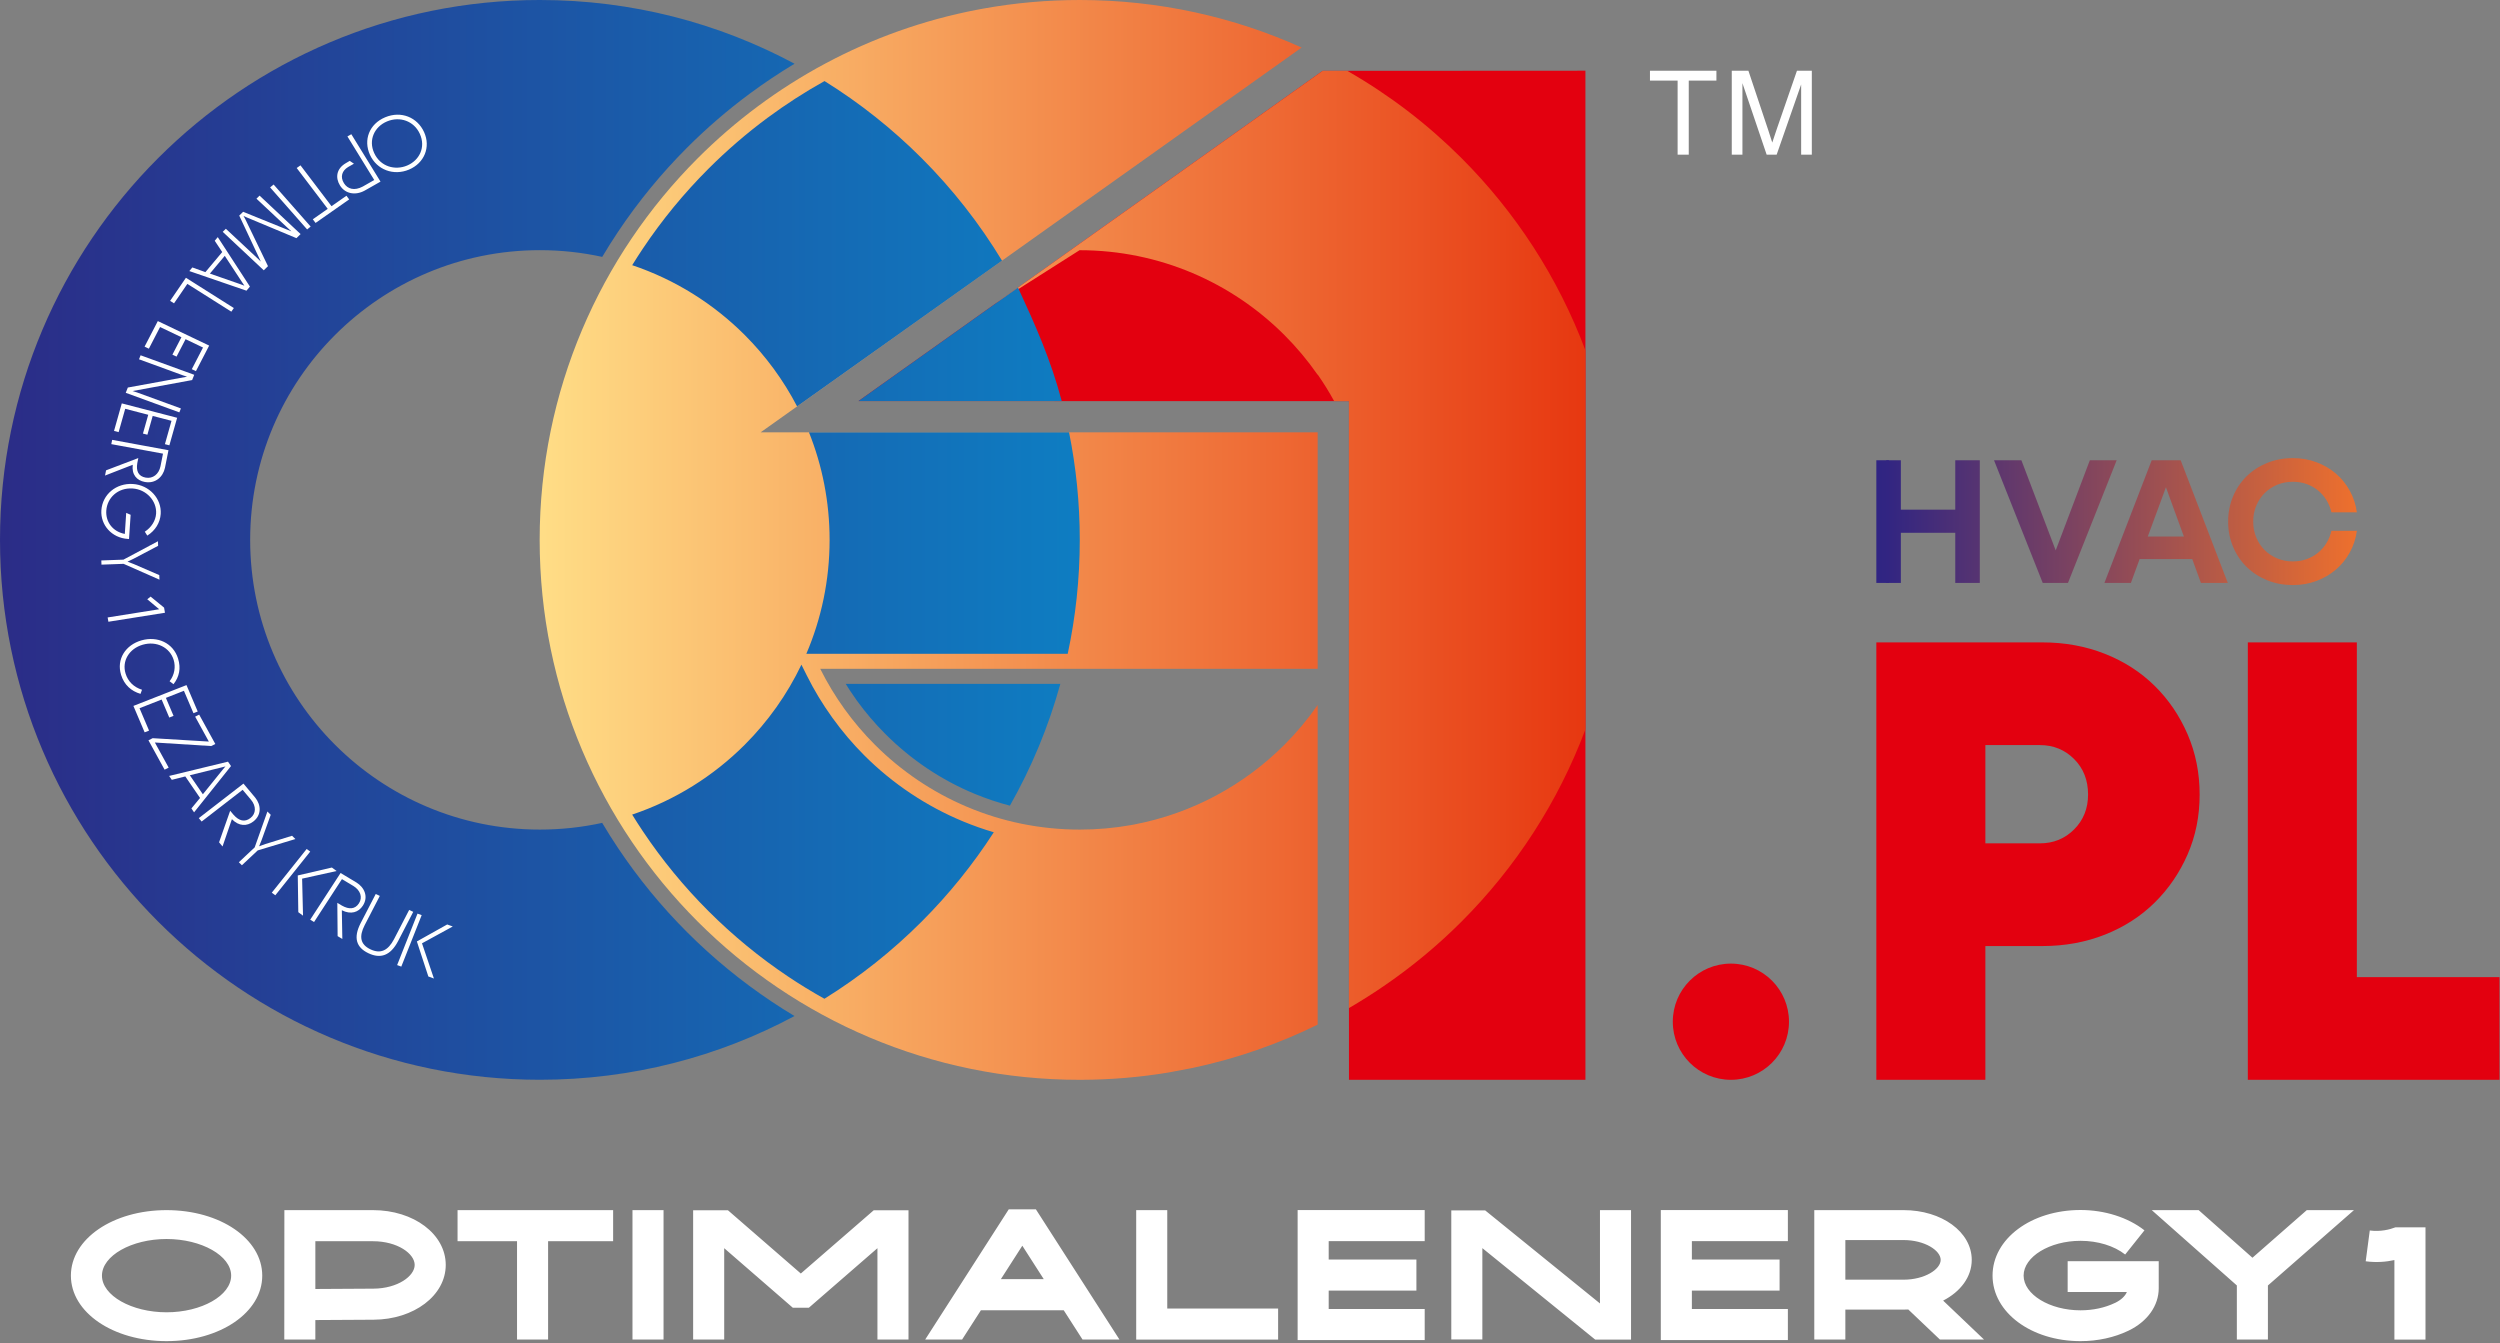 <?xml version="1.0" encoding="UTF-8" standalone="no"?> <svg xmlns="http://www.w3.org/2000/svg" xmlns:xlink="http://www.w3.org/1999/xlink" xmlns:serif="http://www.serif.com/" width="100%" height="100%" viewBox="0 0 914 491" version="1.1" xml:space="preserve" style="fill-rule:evenodd;clip-rule:evenodd;stroke-linejoin:round;stroke-miterlimit:2;"><rect x="0" y="0" width="914" height="491" fill="#808080" stroke="none"/><g id="Warstwa-1" serif:id="Warstwa 1"><path d="M579.63,25.846l-96.053,0.055l-169.744,120.735l179.342,0.013l0,221.91l0.006,26.219l86.455,-0l-0.006,-368.932Z" style="fill:#e3000f;"></path><path d="M394.683,394.778l0.519,-0c10.89,-0.029 21.575,-0.94 31.984,-2.668l8.855,-1.676c16.041,-3.412 31.362,-8.776 45.702,-15.83l0,-116.858c-3.619,5.208 -7.689,10.077 -12.16,14.55c-14.674,14.671 -33.636,25.06 -54.846,29.125l-1.222,0.225l-0.004,0.003c-6.087,1.085 -12.35,1.65 -18.747,1.65c-29.253,-0 -55.736,-11.855 -74.901,-31.019c-8.067,-8.068 -14.839,-17.434 -19.978,-27.756l181.858,0l0,-86.455l-203.658,0l197.791,-140.683c-24.745,-11.17 -52.203,-17.386 -81.112,-17.386c-11.948,-0 -23.647,1.061 -35.01,3.098l-0.007,-0c-0.783,0.138 -1.566,0.286 -2.347,0.433c-39.553,7.565 -74.917,26.93 -102.283,54.299c-35.72,35.718 -57.815,85.068 -57.815,139.565c0,54.503 22.095,103.847 57.815,139.569c35.719,35.718 85.067,57.814 139.566,57.814Zm184.947,-128.095l0,-138.604c-9.989,-26.628 -25.564,-50.53 -45.299,-70.265c-12.4,-12.4 -26.441,-23.156 -41.77,-31.916l-8.984,0.003l-119.802,85.214l30.908,-19.638c29.253,0 55.734,11.854 74.9,31.021c4.471,4.469 8.541,9.338 12.16,14.548l0,-0.128c2.174,3.121 4.181,6.364 6.016,9.718l5.416,0l0,221.923c4.228,-2.466 8.423,-5.098 12.578,-7.943c10.26,-6.988 19.828,-14.918 28.578,-23.67c19.735,-19.734 35.31,-43.634 45.299,-70.263Z" style="fill:url(#_Linear1);"></path><path d="M613.337,56.546l0,-27.082l-10.113,0l-0,-3.6l24.297,0l0,3.6l-10.113,0l-0,27.082l-4.071,0Zm19.797,0l-0,-30.682l6.085,0l7.257,21.72c0.671,2.02 1.157,3.535 1.463,4.543c0.351,-1.115 0.9,-2.759 1.644,-4.923l7.384,-21.34l5.435,0l-0,30.682l-3.9,0l0,-25.666l-8.955,25.666l-3.657,0l-8.855,-26.14l0,26.14l-3.901,0Z" style="fill:#fff;fill-rule:nonzero;"></path><path d="M197.383,0c33.668,0 65.367,8.434 93.104,23.302c-5.625,3.375 -11.076,7.016 -16.337,10.907c-8.131,6.014 -15.794,12.621 -22.912,19.739c-9.383,9.381 -17.86,19.701 -25.28,30.798c-2.007,3.002 -3.936,6.06 -5.785,9.175c-7.341,-1.611 -14.966,-2.46 -22.79,-2.46c-29.254,0 -55.736,11.856 -74.901,31.021c-19.165,19.164 -31.02,45.645 -31.02,74.901c-0,29.25 11.855,55.734 31.02,74.897c19.165,19.166 45.647,31.019 74.901,31.019c7.819,-0 15.439,-0.847 22.775,-2.455c1.853,3.123 3.787,6.19 5.8,9.2c7.42,11.101 15.897,21.417 25.28,30.798c9.379,9.381 19.698,17.859 30.798,25.282c2.764,1.848 5.577,3.63 8.437,5.344c-27.734,14.863 -59.429,23.296 -93.09,23.296c-54.501,-0 -103.849,-22.095 -139.569,-57.818c-35.72,-35.716 -57.814,-85.066 -57.814,-139.563c-0,-54.503 22.094,-103.849 57.814,-139.569c35.72,-35.721 85.068,-57.814 139.569,-57.814Zm104.063,29.636c12.904,8.022 24.814,17.49 35.502,28.178c11.233,11.235 21.118,23.817 29.393,37.484l-74.922,53.288c-5.027,-9.671 -11.502,-18.468 -19.138,-26.104c-11.434,-11.433 -25.472,-20.266 -41.149,-25.528c1.268,-2.056 2.572,-4.09 3.914,-6.093c7.011,-10.478 15.044,-20.247 23.951,-29.153c6.754,-6.752 14.001,-13.006 21.68,-18.686c6.605,-4.885 13.54,-9.359 20.769,-13.386Zm86.727,117l-74.34,0l58.351,-41.505c6.48,14.055 11.961,26.33 15.989,41.505Zm2.673,11.433c2.568,12.705 3.916,25.85 3.916,39.314c0,14.288 -1.521,28.223 -4.406,41.651l-95.56,0c5.473,-12.782 8.505,-26.866 8.505,-41.651c0,-13.894 -2.675,-27.16 -7.535,-39.314l95.08,0Zm-3.183,91.943c-4.339,15.719 -10.573,30.652 -18.442,44.537c-4.429,-1.156 -8.731,-2.606 -12.887,-4.327c-6.096,-2.524 -11.898,-5.644 -17.329,-9.277c-5.481,-3.671 -10.592,-7.874 -15.262,-12.543c-1.957,-1.96 -3.817,-3.971 -5.566,-6.028c-1.763,-2.066 -3.432,-4.191 -4.998,-6.368c-0.831,-1.154 -1.661,-2.365 -2.483,-3.623c-0.515,-0.786 -1.015,-1.577 -1.505,-2.371l78.472,0Zm-24.331,54.265c-7.628,11.816 -16.481,22.767 -26.384,32.669c-10.701,10.703 -22.622,20.18 -35.54,28.203c-4.535,-2.527 -8.957,-5.234 -13.258,-8.115c-10.481,-7.012 -20.246,-15.042 -29.153,-23.952c-8.907,-8.908 -16.94,-18.671 -23.951,-29.153c-1.347,-2.011 -2.657,-4.049 -3.928,-6.115c15.682,-5.265 29.725,-14.096 41.163,-25.534c8.462,-8.464 15.5,-18.353 20.721,-29.277l1.973,3.964c1.329,2.666 2.775,5.291 4.327,7.863c1.552,2.565 3.222,5.089 5.002,7.563c1.788,2.486 3.657,4.876 5.594,7.156c1.956,2.309 3.989,4.514 6.086,6.61c5.145,5.147 10.808,9.797 16.906,13.872c6.031,4.03 12.488,7.495 19.283,10.307c3.63,1.504 7.353,2.819 11.159,3.939Z" style="fill:url(#_Linear2);"></path><path d="M148.844,60.524c-4.403,1.849 -9.759,0.441 -12.052,-4.59c-2.143,-4.709 0.038,-9.581 4.702,-11.541c4.665,-1.962 9.848,-0.181 11.991,4.525c2.293,5.035 -0.266,9.765 -4.641,11.606Zm6.199,-12.231c-2.476,-5.433 -8.417,-7.854 -14.236,-5.411c-5.818,2.445 -8.026,8.29 -5.549,13.724c2.5,5.485 8.654,7.759 14.262,5.4c5.608,-2.354 8.022,-8.225 5.523,-13.713Zm-28.027,1.586l9.811,15.935c-1.364,0.808 -2.818,1.63 -4.21,2.39c-3.023,1.621 -5.535,0.942 -6.875,-1.232c-1.469,-2.389 -0.655,-4.577 1.516,-5.904c0.676,-0.416 1.292,-0.766 2.144,-1.216l-1.539,-1.041c-0.467,0.266 -0.812,0.46 -1.463,0.861c-3.466,2.034 -3.828,5.332 -2.11,8.121c1.907,3.098 5.66,3.744 9.038,1.89c1.96,-1.08 3.855,-2.156 5.785,-3.283l-10.669,-17.332l-1.428,0.811Zm-11.643,31.628l12.295,-8.611l-1.011,-1.332l-5.455,3.82l-11.342,-14.935l-1.387,0.972l11.343,14.933l-5.454,3.82l1.011,1.333Zm-1.795,1.327l-13.539,-15.373l-1.288,1.047l13.539,15.374l1.288,-1.048Zm-3.679,2.747l-15.001,-14.066l-1.139,1.119l11.154,10.457l1.637,1.496l-17.663,-7.162l-1.419,1.397l7.899,16.806l-1.617,-1.557l-11.173,-10.438l-1.144,1.123l15.002,14.066l1.542,-1.515l-8.289,-17.17l-0.661,-1.199l1.282,0.589l18.072,7.545l1.518,-1.491Zm-30.28,1.11l-1.113,1.328l2.741,4.129l-6.153,7.339l-4.77,-1.714l-1.111,1.326l20.902,7.173l1.257,-1.496l-11.753,-18.085Zm2.558,6.846l6.402,9.751l0.783,1.167l-1.338,-0.506l-11.285,-3.928l5.438,-6.484Zm2.401,20.412l0.914,-1.328l-17.514,-11.072l-5.786,8.444l1.434,0.906l4.873,-7.113l16.079,10.163Zm-12.943,21.742l4.838,-9.346l-18.775,-8.961l-4.838,9.345l1.564,0.748l4.099,-7.921l7.811,3.727l-3.298,6.372l1.512,0.721l3.298,-6.372l6.378,3.048l-4.1,7.92l1.511,0.719Zm-0.622,1.331l-19.606,-7.133l-0.581,1.468l16.013,5.847l1.57,0.515l-21.672,3.963l-0.764,1.927l19.597,7.156l0.571,-1.438l-15.988,-5.838l-1.689,-0.527l21.785,-4.013l0.764,-1.927Zm-9.087,25.787l2.84,-10.073l-20.238,-5.262l-2.84,10.075l1.684,0.438l2.406,-8.536l8.42,2.188l-1.935,6.868l1.63,0.42l1.934,-6.866l6.875,1.79l-2.406,8.535l1.63,0.423Zm-21.233,-0.435l18.905,3.478c-0.261,1.463 -0.595,3.134 -0.925,4.639c-0.604,2.883 -2.783,4.608 -5.424,4.121c-2.641,-0.485 -3.543,-2.387 -3.051,-5.286l0.372,-1.863l-11.787,4.486l-0.383,1.915l10.137,-3.949c-0.452,3.578 1.446,5.746 4.394,6.288c3.877,0.715 6.655,-1.822 7.38,-5.157c0.458,-2.153 0.883,-4.284 1.286,-6.446l-20.592,-3.791l-0.312,1.565Zm-3.63,24.19c-0.351,5.318 3.746,10.107 9.685,10.469l0.427,0.027l0.584,-8.856l-1.616,-0.703l-0.507,7.702c-4.415,-0.847 -7.048,-4.364 -6.774,-8.531c0.304,-4.603 4.165,-8.417 9.59,-8.086c5.08,0.31 8.925,4.588 8.621,9.195c-0.174,2.631 -1.767,5.068 -4.132,6.603l0.908,1.428c2.93,-1.828 4.698,-4.723 4.909,-7.93c0.366,-5.564 -4.147,-10.574 -10.199,-10.939c-6.05,-0.369 -11.112,3.783 -11.496,9.621Zm20.685,11.31l-12.614,6.729l-8.09,0.296l0.062,1.535l8.088,-0.296l13.11,5.789l-0.066,-1.674l-9.32,-4.031l-2.296,-0.876l2.219,-1.072l8.973,-4.726l-0.066,-1.674Zm-18.118,29.438l20.685,-3.29l-0.323,-1.873l-4.929,-4.031l-1.224,0.975l4.37,3.647l-18.85,3l0.271,1.572Zm4.641,19.424c1.136,3.657 3.691,5.936 7.106,6.941l0.547,-1.505c-3.107,-0.975 -5.135,-3.09 -6.007,-5.908c-1.411,-4.554 1.26,-9.127 6.304,-10.568c5.072,-1.45 9.873,1.047 11.269,5.548c0.774,2.502 0.357,5.487 -1.487,7.819l1.438,1.08c2.112,-2.724 2.767,-5.806 1.666,-9.36c-1.778,-5.741 -7.564,-8.33 -13.376,-6.666c-5.811,1.657 -9.238,6.878 -7.46,12.619Zm28.023,13.395l-4.111,-9.662l-19.408,7.614l4.11,9.663l1.616,-0.634l-3.484,-8.186l8.076,-3.17l2.801,6.587l1.563,-0.614l-2.802,-6.584l6.594,-2.589l3.483,8.189l1.562,-0.614Zm0.525,1.133l-1.468,0.745l5.005,9.109l-20.537,-1.238l-1.543,0.781l5.899,10.739l1.493,-0.758l-5.046,-9.182l20.604,1.297l1.492,-0.754l-5.899,-10.739Zm-10.984,22.416l0.974,1.426l4.936,-1.246l5.394,7.869l-3.158,3.836l0.975,1.426l13.502,-16.922l-1.1,-1.608l-21.523,5.219Zm7.57,-0.246l11.623,-2.875l1.399,-0.356l-0.91,1.068l-7.347,9.115l-4.765,-6.952Zm4.319,16.92l14.993,-11.597c0.99,1.139 2.102,2.465 3.085,3.679c1.897,2.309 1.858,5.017 -0.236,6.638c-2.095,1.619 -4.188,1.052 -6.174,-1.185l-1.238,-1.477l-4.06,11.534l1.273,1.522l3.419,-9.981c2.551,2.647 5.499,2.659 7.838,0.85c3.074,-2.38 2.857,-6.055 0.677,-8.742c-1.414,-1.727 -2.832,-3.419 -4.29,-5.112l-16.328,12.629l1.041,1.242Zm24.043,-3.665l-4.654,13.117l-5.792,5.43l1.118,1.101l5.793,-5.43l13.765,-4.153l-1.219,-1.2l-9.726,3.014l-2.315,0.829l0.896,-2.223l3.353,-9.285l-1.219,-1.2Zm14.359,13.695l-12.756,15.98l1.294,0.953l12.757,-15.98l-1.295,-0.953Zm-3.258,9.68l0.195,13.435l1.725,1.269l-0.331,-13.534l12.611,-2.793l-1.726,-1.273l-12.474,2.896Zm5.958,17.024l10.193,-15.682c1.324,0.761 2.83,1.665 4.172,2.502c2.582,1.58 3.472,4.153 2.048,6.344c-1.425,2.19 -3.595,2.313 -6.237,0.828l-1.674,-1.006l0.11,12.178l1.723,1.031l-0.184,-10.505c3.313,1.696 6.104,0.778 7.694,-1.67c2.09,-3.215 0.625,-6.619 -2.351,-8.467c-1.928,-1.188 -3.844,-2.335 -5.8,-3.476l-11.103,17.077l1.409,0.846Zm24.037,-9.545l-1.485,-0.71c-2.584,4.932 -3.055,5.844 -5.526,10.675c-2.775,5.426 -1.537,8.898 2.842,10.99c4.38,2.088 8.035,0.953 10.862,-4.447c2.521,-4.809 2.992,-5.722 5.526,-10.677l-1.486,-0.71c-2.533,4.958 -3.005,5.867 -5.538,10.701c-2.177,4.143 -4.885,5.49 -8.625,3.706c-3.713,-1.772 -4.233,-4.659 -2.107,-8.829c2.482,-4.858 2.953,-5.768 5.537,-10.699Zm13.78,6.473l-7.451,18.82l1.525,0.557l7.452,-18.819l-1.526,-0.558Zm-0.232,10.171l4.197,12.817l2.033,0.742l-4.359,-12.875l11.249,-6.15l-2.033,-0.74l-11.087,6.206Z" style="fill:#fff;fill-rule:nonzero;"></path><path d="M60.893,442.422c-19.606,-0 -34.975,10.524 -34.975,23.954c0,13.43 15.369,23.943 34.975,23.943c19.618,0 34.986,-10.513 34.986,-23.943c-0,-13.43 -15.368,-23.954 -34.986,-23.954Zm-0,37.352c-12.8,0 -23.617,-6.141 -23.617,-13.398c-0,-7.268 10.817,-13.395 23.617,-13.395c12.811,0 23.618,6.127 23.618,13.395c-0,7.257 -10.807,13.398 -23.618,13.398Zm75.471,-37.352l-32.395,-0l-0.033,47.324l11.357,0l-0,-7.134l21.274,-0.123c14.805,-0.078 26.399,-8.878 26.399,-20.034c-0,-11.233 -11.684,-20.033 -26.602,-20.033Zm0.147,28.709l-21.218,0.124l-0,-17.463l21.071,0c8.979,0 15.244,4.564 15.244,8.663c-0,4.069 -6.208,8.633 -15.097,8.676Zm87.65,-28.709l-56.879,-0l0,11.37l21.746,0l0,35.954l11.358,0l0,-35.954l23.775,0l-0,-11.37Zm18.433,47.302l-0,-47.302l-11.358,-0l0,47.302l11.358,0Zm76.834,-47.245l-26.649,23.121l-26.636,-23.121l-12.732,-0l0,47.267l11.358,0l-0,-33.409l25.093,21.781l5.849,-0l25.081,-21.781l0,33.409l11.358,0l0,-47.267l-12.722,-0Zm59.29,-0.352l-9.915,0l-30.546,47.597l13.497,0l6.874,-10.703l30.265,-0l6.873,10.703l13.498,0l-30.546,-47.597Zm-12.8,25.534l7.843,-12.225l7.842,12.225l-15.685,0Zm60.833,10.739l0,-35.978l-11.357,-0l-0,47.346l51.888,0l0,-11.368l-40.531,-0Zm94.12,-24.644l0,-11.356l-46.457,-0l0,47.537l46.457,-0l0,-11.356l-35.099,0l-0,-6.729l32.067,-0l0,-11.369l-32.067,0l-0,-6.727l35.099,-0Zm64.079,-11.334l0,34.118l-41.961,-34.016l-12.395,0l-0,47.177l11.357,-0l0,-33.384l41.24,33.429l13.116,0l0,-47.324l-11.357,-0Zm68.697,11.334l0,-11.356l-46.455,-0l0,47.537l46.455,-0l0,-11.356l-35.097,0l0,-6.729l32.067,-0l0,-11.369l-32.067,0l0,-6.727l35.097,-0Zm71.696,35.968l-14.929,-14.222c6.365,-3.268 10.457,-8.663 10.457,-14.893c0,-10.198 -10.953,-18.187 -24.924,-18.187l-32.643,-0l-0,47.302l11.358,0l-0,-10.931l21.285,0c0.574,0 1.149,-0.021 1.722,-0.045l11.552,10.976l16.122,0Zm-50.681,-36.36l21.274,-0c7.775,-0 13.576,3.829 13.576,7.245c-0,3.424 -5.801,7.243 -13.576,7.243l-21.274,-0l-0,-14.488Zm81.274,7.727l-0,11.268l21.643,-0c-0.596,1.475 -2.128,2.92 -4.258,3.958l-0.113,0.042c-3.661,1.759 -8.011,2.693 -12.586,2.693c-11.268,-0 -20.789,-5.813 -20.789,-12.698c0,-6.883 9.521,-12.71 20.789,-12.71c6.344,-0 12.293,1.827 16.339,5.005l7.053,-8.837c-6.017,-4.721 -14.535,-7.436 -23.392,-7.436c-18.028,0 -32.146,10.536 -32.146,23.978c-0,13.441 14.118,23.965 32.146,23.965c6.276,0 12.339,-1.316 17.521,-3.807l0.136,-0.068c6.862,-3.325 10.953,-9.104 10.953,-15.46l-0,-9.893l-33.296,0Zm104.675,-18.669l-17.25,-0l-19.865,17.409l-19.663,-17.409l-17.148,-0l31.109,27.537l-0,19.765l11.357,0l0,-19.752l31.46,-27.55Zm15.166,6.286c-2.073,0.8 -5.43,1.679 -9.385,1.152l-1.488,11.267c3.978,0.528 7.539,0.2 10.49,-0.45l-0,29.069l11.37,0l-0,-41.038l-10.987,0Z" style="fill:#fff;fill-rule:nonzero;"></path><rect x="685.988" y="168.271" width="4.606" height="44.846" style="fill:url(#_Linear3);"></rect><path d="M723.814,168.271l0,44.846l-8.97,-0l0,-18.33l-19.888,0l0,18.33l-5.334,-0l0,-44.846l5.334,-0l0,18.066l19.888,-0l0,-18.066l8.97,-0Zm114.297,45.625l0.3,0c3.024,-0.016 5.846,-0.515 8.47,-1.494c2.664,-0.999 5.025,-2.372 7.085,-4.13c2.056,-1.754 3.757,-3.844 5.1,-6.27c1.343,-2.428 2.211,-5.071 2.6,-7.93l-9.294,0c-0.389,1.646 -1.006,3.151 -1.852,4.519c-0.844,1.365 -1.885,2.545 -3.12,3.54c-1.234,0.996 -2.622,1.767 -4.159,2.308c-1.539,0.542 -3.195,0.813 -4.973,0.813c-2.079,-0 -3.997,-0.37 -5.751,-1.106c-1.755,-0.735 -3.282,-1.754 -4.583,-3.055c-1.299,-1.299 -2.318,-2.839 -3.053,-4.614c-0.738,-1.778 -1.106,-3.704 -1.106,-5.786c-0,-2.079 0.368,-4.008 1.106,-5.783c0.735,-1.777 1.754,-3.315 3.053,-4.615c1.301,-1.3 2.828,-2.319 4.583,-3.054c1.754,-0.737 3.672,-1.103 5.751,-1.103c1.778,-0 3.434,0.268 4.973,0.81c1.537,0.542 2.925,1.312 4.159,2.307c1.235,0.999 2.276,2.178 3.12,3.542c0.846,1.367 1.463,2.873 1.852,4.517l9.294,-0c-0.389,-2.86 -1.257,-5.501 -2.6,-7.928c-1.343,-2.428 -3.044,-4.516 -5.1,-6.272c-2.06,-1.756 -4.421,-3.129 -7.085,-4.128c-2.665,-0.997 -5.536,-1.495 -8.613,-1.495c-3.38,0 -6.509,0.585 -9.391,1.755c-2.881,1.17 -5.384,2.797 -7.507,4.874c-2.123,2.082 -3.781,4.54 -4.972,7.38c-1.191,2.838 -1.787,5.902 -1.787,9.193c0,3.293 0.596,6.361 1.787,9.198c1.191,2.838 2.849,5.297 4.972,7.379c2.123,2.078 4.626,3.704 7.507,4.872c2.836,1.151 5.914,1.737 9.234,1.756Zm-64.253,-45.625l-17.807,44.846l-9.229,-0l-17.809,-44.846l10.009,-0l12.545,32.951l12.479,-32.951l9.812,-0Zm27.624,36.135l-19.238,0l-3.184,8.711l-9.685,-0l17.288,-44.846l10.594,-0l17.224,44.846l-9.815,-0l-3.184,-8.711Zm-3.055,-8.253l-6.564,-18.005l-6.63,18.005l13.194,-0Z" style="fill:url(#_Linear4);"></path><path d="M746.711,234.861c8.188,0 15.798,1.391 22.83,4.17c7.029,2.781 13.094,6.686 18.193,11.706c5.098,5.02 9.115,10.932 12.052,17.731c2.935,6.796 4.403,14.136 4.403,22.015c-0,7.882 -1.468,15.181 -4.403,21.903c-2.937,6.722 -6.954,12.592 -12.052,17.616c-5.099,5.02 -11.164,8.922 -18.193,11.704c-7.032,2.781 -14.642,4.171 -22.83,4.171l-20.859,0l0,48.901l-39.864,-0l-0,-159.917l60.723,0Zm-0.927,73.468c4.944,-0 9.115,-1.698 12.515,-5.098c3.399,-3.4 5.099,-7.647 5.099,-12.748c0,-5.252 -1.7,-9.577 -5.099,-12.976c-3.4,-3.4 -7.571,-5.101 -12.515,-5.101l-19.932,0l0,35.923l19.932,-0Zm168.029,48.902l-0,37.547l-92.01,-0l0,-159.917l39.863,0l0,122.37l52.147,0Z" style="fill:#e3000f;fill-rule:nonzero;"></path><path d="M617.792,388.556c3.843,3.846 9.155,6.222 15.021,6.222c5.866,-0 11.176,-2.376 15.02,-6.222c3.843,-3.841 6.221,-9.153 6.221,-15.019c-0,-5.866 -2.378,-11.178 -6.221,-15.019c-3.844,-3.846 -9.154,-6.222 -15.02,-6.222c-5.866,0 -11.178,2.376 -15.021,6.222c-3.842,3.841 -6.22,9.153 -6.22,15.019c-0,5.866 2.378,11.178 6.22,15.019" style="fill:#e3000f;fill-rule:nonzero;"></path></g><defs><linearGradient id="_Linear1" x1="0" y1="0" x2="1" y2="0" gradientUnits="userSpaceOnUse" gradientTransform="matrix(394.841,0,0,-394.778,197.302,394.778)"><stop offset="0" style="stop-color:#ffdd86;stop-opacity:1"></stop><stop offset="1" style="stop-color:#e6330d;stop-opacity:1"></stop></linearGradient><linearGradient id="_Linear2" x1="0" y1="0" x2="1" y2="0" gradientUnits="userSpaceOnUse" gradientTransform="matrix(394.765,0,0,-394.765,0,394.765)"><stop offset="0" style="stop-color:#2b2c87;stop-opacity:1"></stop><stop offset="1" style="stop-color:#0e7dc2;stop-opacity:1"></stop></linearGradient><linearGradient id="_Linear3" x1="0" y1="0" x2="1" y2="0" gradientUnits="userSpaceOnUse" gradientTransform="matrix(317.739,0,0,-44.847,682.263,213.117)"><stop offset="0" style="stop-color:#fed880;stop-opacity:1"></stop><stop offset="0.01" style="stop-color:#2f2483;stop-opacity:1"></stop><stop offset="1" style="stop-color:#ee702d;stop-opacity:1"></stop></linearGradient><linearGradient id="_Linear4" x1="0" y1="0" x2="1" y2="0" gradientUnits="userSpaceOnUse" gradientTransform="matrix(175.679,0,0,-46.406,685.989,213.896)"><stop offset="0" style="stop-color:#fed880;stop-opacity:1"></stop><stop offset="0.01" style="stop-color:#2f2483;stop-opacity:1"></stop><stop offset="1" style="stop-color:#ee702d;stop-opacity:1"></stop></linearGradient></defs></svg> 